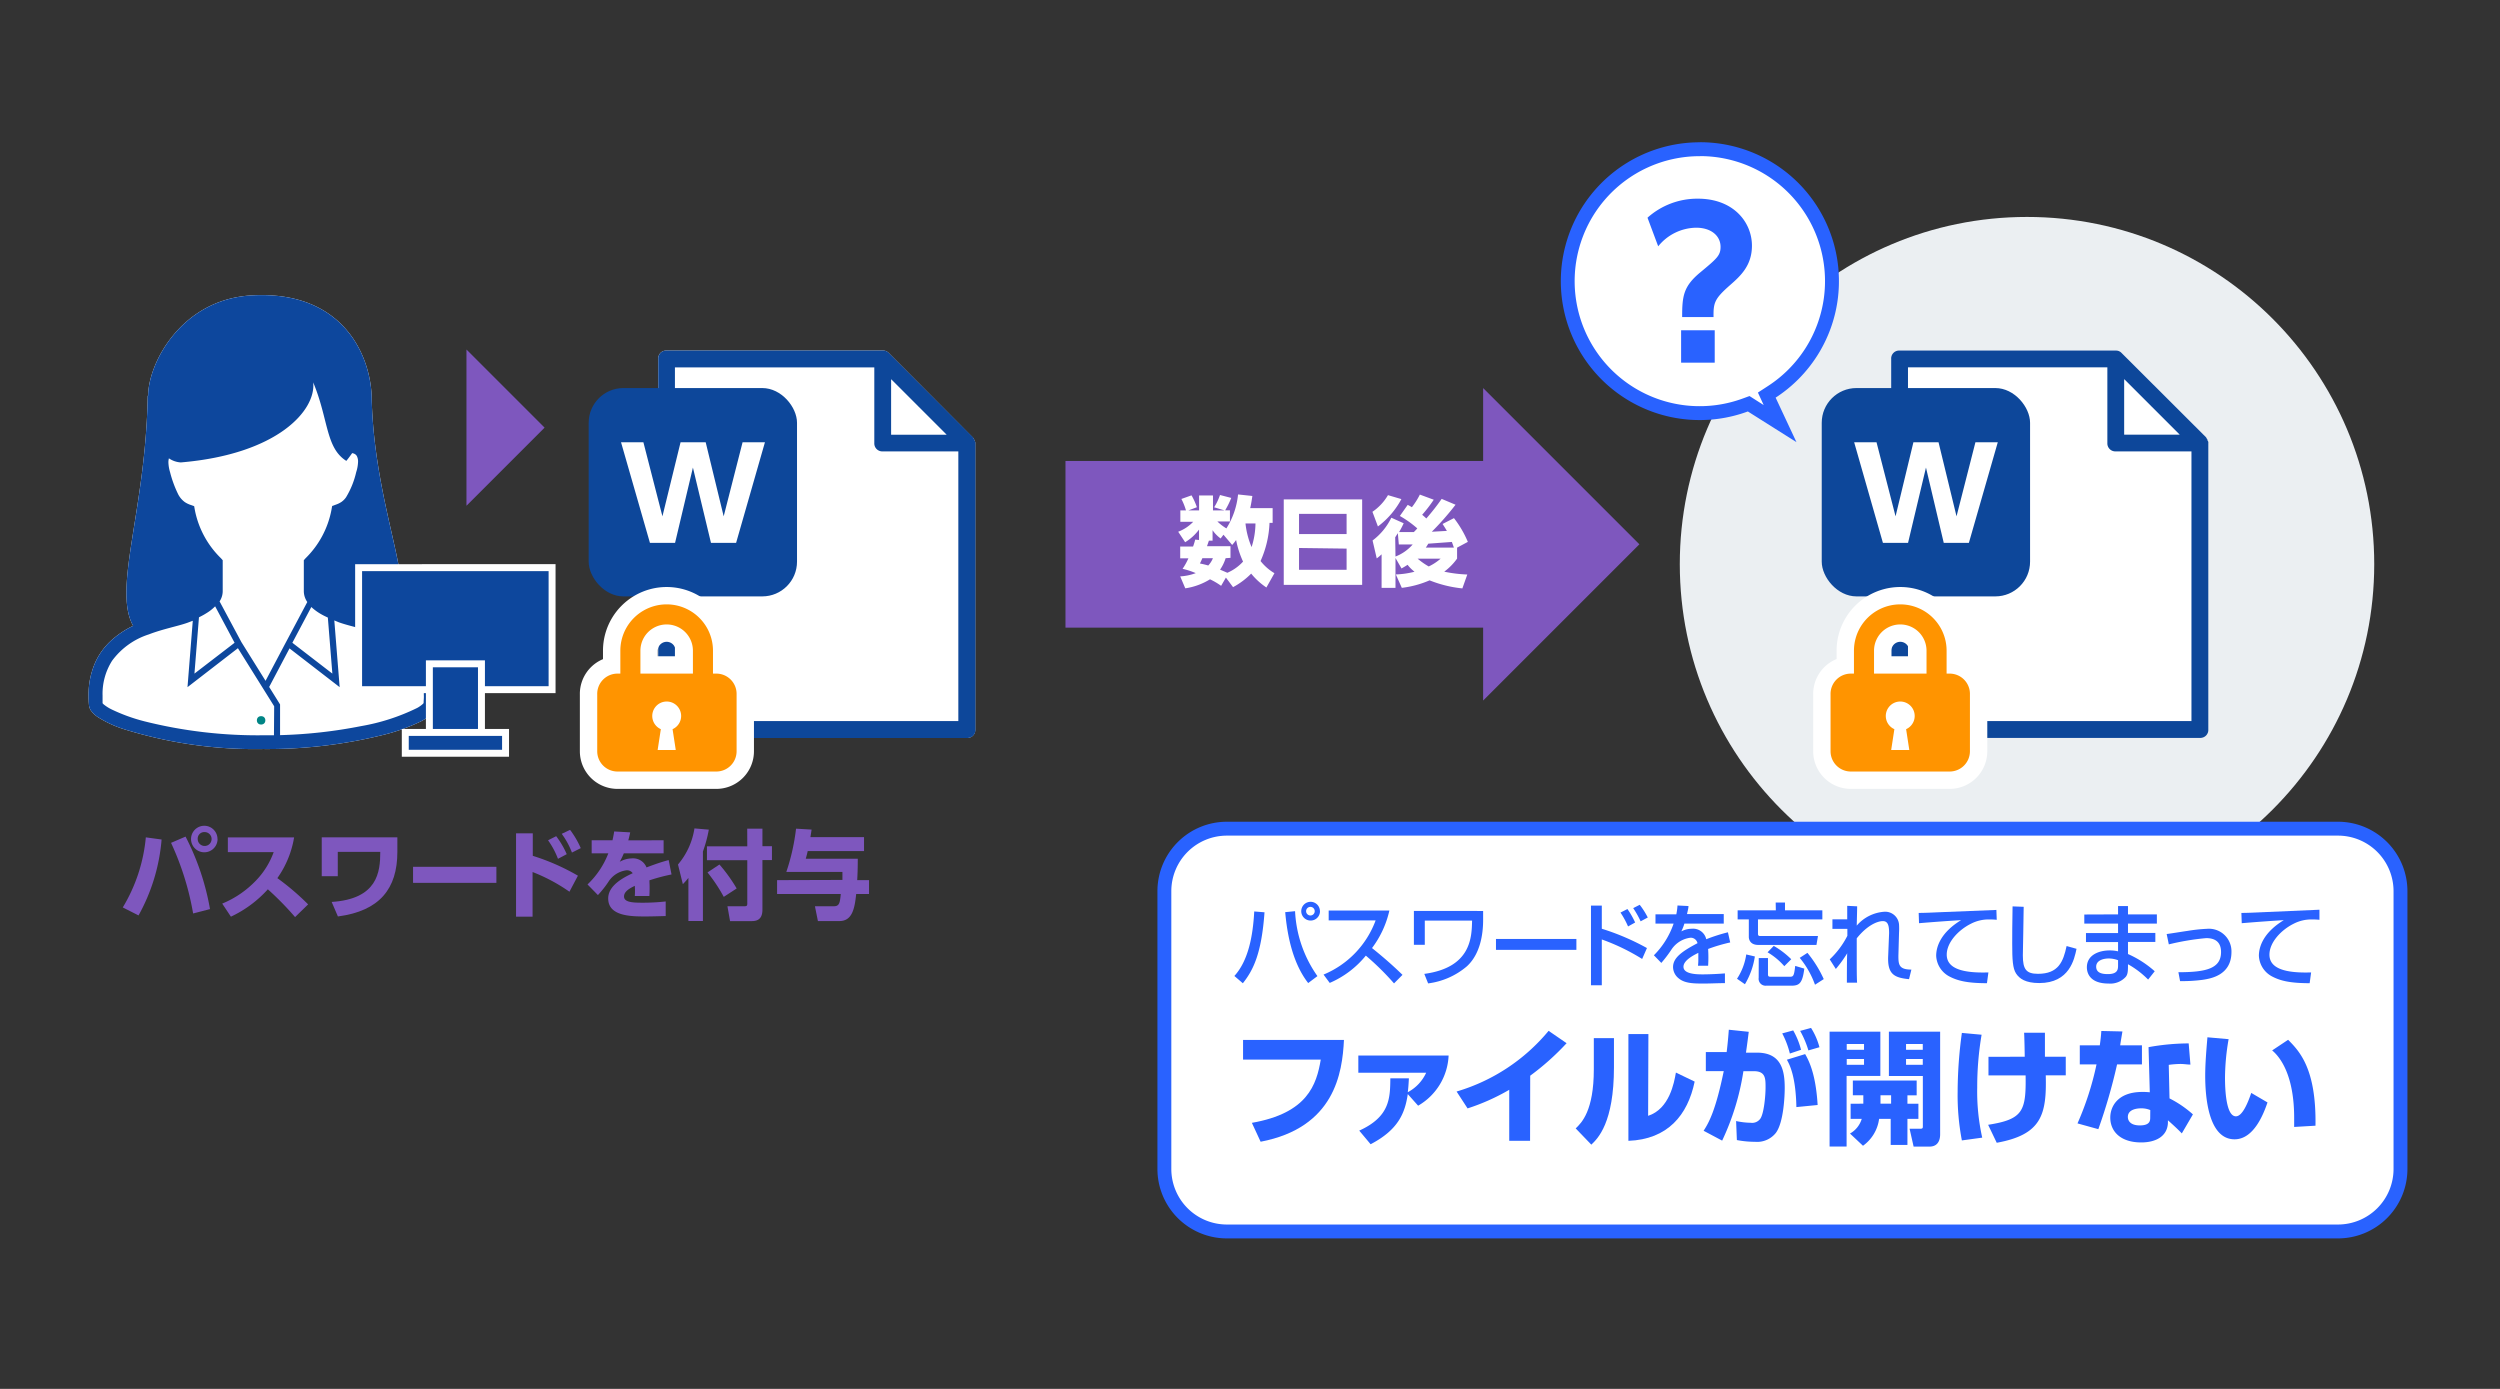<svg id="レイアウト" xmlns="http://www.w3.org/2000/svg" viewBox="0 0 360 200" width="360" height="200"><rect x="0" y="0" width="360" height="200" fill="#333333" stroke="none"/><defs><style>.cls-1{fill:#ebeff2;}.cls-2{fill:#fff;}.cls-3,.cls-5{fill:#0d479d;}.cls-4{fill:#008485;}.cls-5,.cls-9{stroke:#fff;}.cls-5{stroke-miterlimit:10;}.cls-6{fill:#7e57be;}.cls-7{fill:#2962ff;}.cls-8{fill:#0d479a;}.cls-9{fill:none;stroke-width:5px;}.cls-10{fill:#ff9400;}</style></defs><title>148-155_20180921_fileprotection_zu_2</title><circle class="cls-1" cx="291.89" cy="81.24" r="50"/><path class="cls-2" d="M61.32,94a11.27,11.27,0,0,0-4.5-3.78C60.56,85.6,54,74,53.53,57.59c0-6.16-4-15.82-17.32-15.05C26.06,43.13,21.33,52.37,21.33,57l-.06,0C21,73.44,16.2,84.78,19.17,90.12A13.14,13.14,0,0,0,16.28,92a9.69,9.69,0,0,0-2.53,3.32,11.46,11.46,0,0,0-1,4.85q0,.66.06,1.36a1.72,1.72,0,0,0,.3.81,3.89,3.89,0,0,0,1.11,1,16.07,16.07,0,0,0,3.37,1.58,63.37,63.37,0,0,0,20.28,2.94,68.94,68.94,0,0,0,17.57-2.1,27.14,27.14,0,0,0,5.14-1.87,7.79,7.79,0,0,0,1.53-1,3,3,0,0,0,.53-.58,1.74,1.74,0,0,0,.3-.81c0-.47.06-.92.06-1.35A10.77,10.77,0,0,0,61.32,94Z"/><path class="cls-3" d="M61.32,94a11.27,11.27,0,0,0-4.5-3.78C60.56,85.6,54,74,53.53,57.59c0-6.16-4-15.82-17.32-15.05C26.06,43.13,21.33,52.37,21.33,57l-.06,0C21,73.44,16.2,84.78,19.17,90.12A13.14,13.14,0,0,0,16.28,92a9.69,9.69,0,0,0-2.53,3.32,11.46,11.46,0,0,0-1,4.85q0,.66.06,1.36a1.72,1.72,0,0,0,.3.81,3.89,3.89,0,0,0,1.11,1,16.07,16.07,0,0,0,3.37,1.58,63.37,63.37,0,0,0,20.28,2.94,68.94,68.94,0,0,0,17.57-2.1,27.14,27.14,0,0,0,5.14-1.87,7.79,7.79,0,0,0,1.53-1,3,3,0,0,0,.53-.58,1.74,1.74,0,0,0,.3-.81c0-.47.06-.92.06-1.35A10.77,10.77,0,0,0,61.32,94Zm-37-28a3.41,3.41,0,0,0,1.71.59c14-1.18,19.51-7.54,19.07-11.53,2.22,5.32,1.77,9.42,4.77,11.31.3-.36.57-.74.84-1.12a1.07,1.07,0,0,1,.4.14.79.79,0,0,1,.29.31,1.71,1.71,0,0,1,.16.81A5.4,5.4,0,0,1,51.29,68a12.21,12.21,0,0,1-1.46,3.61,2.66,2.66,0,0,1-.65.66,3.51,3.51,0,0,1-.82.4l-.53.19-.1.56A13.21,13.21,0,0,1,44,80.39l-.25.28v4.48a2.77,2.77,0,0,0,.5,1.54L41,92.81h0l-2.76,5.23-3.48-5.58L31.62,86.6a2.7,2.7,0,0,0,.45-1.45V80.67l-.25-.28a13.22,13.22,0,0,1-3.76-6.94l-.1-.56-.53-.19a3.5,3.5,0,0,1-.82-.4,3.21,3.21,0,0,1-1-1.22A16.34,16.34,0,0,1,24.49,68a5.41,5.41,0,0,1-.24-1.46A2.2,2.2,0,0,1,24.31,66.05ZM47.86,97,42.1,92.56l2.73-5.15a7.66,7.66,0,0,0,1.5,1.08c.28.16.58.3.88.44ZM33.78,92.56,28,97l.65-8.11a11,11,0,0,0,1.47-.85,6.73,6.73,0,0,0,.86-.73Zm5.67,13.32-1.55,0a66.94,66.94,0,0,1-17.06-2,25.27,25.27,0,0,1-4.76-1.72,5.92,5.92,0,0,1-1.14-.72,1.1,1.1,0,0,1-.17-.18c0-.38,0-.76,0-1.11a8.88,8.88,0,0,1,1.37-5,10.56,10.56,0,0,1,5.3-3.8c1-.39,2.08-.69,3-.94s1.83-.47,2.55-.73l.77-.29L27,98.95l7.26-5.61,5.22,8.36ZM61,101.24l-.08.1a4.15,4.15,0,0,1-.84.6A29.67,29.67,0,0,1,52,104.56a69.41,69.41,0,0,1-11.67,1.3v-4.42l-1.57-2.52,2.93-5.55,7.22,5.58-.77-9.61.65.27c1,.36,2.2.64,3.54,1a15.78,15.78,0,0,1,5.9,2.82,7.69,7.69,0,0,1,2,2.64,9.39,9.39,0,0,1,.8,4C61.06,100.49,61,100.86,61,101.24Z"/><circle class="cls-4" cx="37.6" cy="103.73" r="0.61"/><rect class="cls-3" x="51.64" y="81.74" width="27.87" height="17.56"/><path class="cls-2" d="M79,82.24V98.81H52.14V82.24H79m1-1H51.14V99.81H80V81.24Z"/><rect class="cls-5" x="61.83" y="95.59" width="7.5" height="11.37"/><rect class="cls-5" x="58.36" y="105.47" width="14.44" height="3"/><path class="cls-6" d="M23.27,120.89a27,27,0,0,1-3.32,10.93l-2.27-1.15A23.7,23.7,0,0,0,21,120.58Zm4.54,10.65a40.3,40.3,0,0,0-3.18-10.17l2.09-.9a36.16,36.16,0,0,1,3.52,10.44Zm3.52-10.72a1.91,1.91,0,1,1-1.91-1.91A1.91,1.91,0,0,1,31.32,120.82Zm-2.86,0a1,1,0,1,0,1-1A.94.94,0,0,0,28.47,120.82Z"/><path class="cls-6" d="M42.35,120.59a14.15,14.15,0,0,1-2.41,5.86,36.75,36.75,0,0,1,4.43,3.78l-1.88,1.83a43.17,43.17,0,0,0-3.92-4A16.69,16.69,0,0,1,33.25,132L32,130.12a14.23,14.23,0,0,0,4.82-3.28,11.59,11.59,0,0,0,2.59-4.13H32.81v-2.12Z"/><path class="cls-6" d="M57.22,120.58v2.1c0,5.29-2.55,8.5-8.56,9.29l-.9-2.09c6.61-.43,7-4.29,7-7.21H48.64v3.5H46.33v-5.59Z"/><path class="cls-6" d="M71.48,124.82v2.31h-12v-2.31Z"/><path class="cls-6" d="M82,128.41a25.14,25.14,0,0,0-5.31-2.84V132H74.31V120h2.41v3.24a31.61,31.61,0,0,1,6.5,2.86Zm-1.91-8A12.48,12.48,0,0,1,81.61,123l-1.26.67A11.9,11.9,0,0,0,78.92,121Zm2-.91a13,13,0,0,1,1.54,2.63l-1.27.64a11.27,11.27,0,0,0-1.47-2.7Z"/><path class="cls-6" d="M95.56,121v1.88H89.83a11.48,11.48,0,0,1-.59,1.22,3.66,3.66,0,0,1,1.72-.49,2.08,2.08,0,0,1,2.14,1.3c.45-.17,1.9-.73,3.19-1.06l.41,2.07a27.08,27.08,0,0,0-3.19.85,18.62,18.62,0,0,1,0,2.25h-2.1a9.62,9.62,0,0,0,0-1.46c-.63.31-1.55.77-1.55,1.53s1,.9,2.48.9a29.65,29.65,0,0,0,3.52-.18v2.1c-2.09.06-2.52.06-3,.06-2.1,0-5.28-.07-5.28-2.59,0-1.88,2.17-3,3.53-3.64a1,1,0,0,0-.88-.42,3.62,3.62,0,0,0-2.52,1.51,14.69,14.69,0,0,1-1.61,2.06l-1.5-1.53a12.22,12.22,0,0,0,3-4.48H85.2V121h3c.11-.52.17-.78.24-1.27l2.31.13c-.14.64-.18.83-.28,1.15Z"/><path class="cls-6" d="M99.13,126.42a11.22,11.22,0,0,1-.8.9l-.7-2.83a10.48,10.48,0,0,0,2.37-5.2l2.07.18a19.43,19.43,0,0,1-.85,3.15v10H99.13Zm8.47-7.09h2.19v2.52h1.37v2h-1.37V131c0,1.57-1,1.64-1.61,1.64h-3.05l-.38-2.14h2.47c.38,0,.39-.15.39-.45v-6.18h-5.81v-2h5.81Zm-4,5.16a22.76,22.76,0,0,1,2.48,3.45l-1.86,1.21a22.86,22.86,0,0,0-2.34-3.52Z"/><path class="cls-6" d="M121.31,126.71c0-.35,0-.66,0-1.15h-8.08a30.32,30.32,0,0,0,1.4-6.23l2.24.13c-.06.42-.1.66-.17,1.09h7.72v2h-8.11c-.08.39-.15.64-.28,1.11h7.49c0,2-.08,2.94-.08,3.08h1.7v2h-1.85c-.22,2.16-.6,3.89-2.4,3.89h-3.11l-.43-2.13h2.72c.81,0,.88-.5,1-1.76H111.9v-2Z"/><polygon class="cls-6" points="236.07 78.38 213.57 100.88 213.57 55.88 236.07 78.38 236.07 78.38"/><rect class="cls-6" x="153.43" y="66.38" width="64.14" height="24"/><path class="cls-2" d="M176.53,83.17l-.69,1.19a9.94,9.94,0,0,0-1.6-.94,9.4,9.4,0,0,1-3.56,1.3L169.95,83a7.59,7.59,0,0,0,2.24-.47,11,11,0,0,0-1.9-.62,9.26,9.26,0,0,0,.84-1.51h-1.18V78.7h1.85a8.3,8.3,0,0,0,.31-1l.55.06v-1.5a7,7,0,0,1-2,1.82l-1-1.51a5.89,5.89,0,0,0,2.16-1.43h-1.85V73.5h.81a9,9,0,0,0-.66-1.65l1.46-.52a9.69,9.69,0,0,1,.77,1.71l-1.23.46h1.55V71.35h2V73.5h1.67l-1.5-.45a8.62,8.62,0,0,0,.84-1.77l1.62.42a12.16,12.16,0,0,1-.88,1.79h.69v1.6h-1.81a7,7,0,0,0,1.3,1,11.24,11.24,0,0,0,1.68-4.89l2.06.22c-.07.46-.14,1-.31,1.75h3.23v2.12h-.45a14.75,14.75,0,0,1-1.29,5.5,7.32,7.32,0,0,0,2,1.75l-1.16,2.06a10,10,0,0,1-2.19-2,10.91,10.91,0,0,1-2.61,1.95Zm-3.39-2.79c-.06.14-.08.21-.35.76.38.08.66.14,1.2.29a3.3,3.3,0,0,0,.67-1.05Zm3.35,0a6,6,0,0,1-.8,1.65l1.05.45A6.6,6.6,0,0,0,179,80.87a13.51,13.51,0,0,1-1-3.11,6.36,6.36,0,0,1-.57.71L176.18,77l-.41.54a4.84,4.84,0,0,1-1.16-1.19v1.51h-.53l-.27.79h3.38v1.68Zm2.86-5a11.83,11.83,0,0,0,.88,3.4,11.65,11.65,0,0,0,.56-3.4Z"/><path class="cls-2" d="M196.15,71.91V84.22H184.86V71.91Zm-9.09,5h6.85V74h-6.85Zm0,2v3.14h6.85V79Z"/><path class="cls-2" d="M200.95,80.35v4.3h-2V79.82a7.16,7.16,0,0,1-.7.59l-.6-2.58a9,9,0,0,0,2.7-3.28l1.78.8a13.83,13.83,0,0,1-.66,1.27c.67,0,1.79,0,2.12,0,.29-.29.38-.39.5-.53a14.86,14.86,0,0,0-2.51-1.79l1.13-1.6c.27.14.35.18.6.34a10.74,10.74,0,0,0,1.15-1.82l2,.74a20.36,20.36,0,0,1-1.67,2.17c.31.25.45.39.6.53a32.38,32.38,0,0,0,2.21-2.82l2,.84a40.13,40.13,0,0,1-3.42,3.89l2.17-.12c-.17-.29-.24-.41-.62-1l1.64-.84a15.07,15.07,0,0,1,2,3.42l-1.55.83v1.58a8.46,8.46,0,0,1-1.85,1.88,19.44,19.44,0,0,0,3.32.41l-.71,2a17.27,17.27,0,0,1-4.72-1.16,14.22,14.22,0,0,1-4,1.08L201,82.72a12.52,12.52,0,0,0,2.69-.39,5.52,5.52,0,0,1-1-1c-.29.2-.55.34-.87.53Zm-3.32-6.65a7.46,7.46,0,0,0,2.24-2.4l1.93.57a11.93,11.93,0,0,1-3.38,3.94Zm3.32,6.44a6.26,6.26,0,0,0,2.48-1.74c-.7,0-1.33,0-2,0l-.14-1.62c-.1.15-.18.29-.38.59Zm3.19.31a10.19,10.19,0,0,0,1.6,1.12,7.54,7.54,0,0,0,1.71-1.12Zm5.22-1.6c-.18-.52-.24-.66-.29-.81l-3.4.25a6.36,6.36,0,0,1-.35.56Z"/><rect class="cls-2" x="167.66" y="119.33" width="178" height="58" rx="9" ry="9"/><path class="cls-7" d="M336.67,120.33a8,8,0,0,1,8,8v40a8,8,0,0,1-8,8h-160a8,8,0,0,1-8-8v-40a8,8,0,0,1,8-8h160m0-2h-160a10,10,0,0,0-10,10v40a10,10,0,0,0,10,10h160a10,10,0,0,0,10-10v-40a10,10,0,0,0-10-10Z"/><path class="cls-7" d="M177.75,140.54c2-2.2,2.67-5.72,2.86-9.29l1.48.12c-.42,5.9-1.6,8.31-3.12,10.22Zm8.74-9.33a17.64,17.64,0,0,0,3.22,9.35l-1.33,1c-2.14-2.74-3-6.63-3.31-10.21Zm3.59,0a1.35,1.35,0,1,1-1.35-1.35A1.35,1.35,0,0,1,190.07,131.23Zm-2,0a.62.62,0,0,0,.62.62.62.62,0,1,0-.62-.62Z"/><path class="cls-7" d="M190.59,140.34a13.49,13.49,0,0,0,7.5-7.8h-6.76v-1.42h8.74a14.11,14.11,0,0,1-2.5,5.4c1.52,1.22,3,2.5,4.39,3.86l-1.22,1.23a38.15,38.15,0,0,0-4.06-4,13.6,13.6,0,0,1-5.2,3.93Z"/><path class="cls-7" d="M213.57,131.18v1.29c0,2.11-.43,4.92-2.33,6.67a10.67,10.67,0,0,1-5.59,2.47l-.55-1.37c6.73-.91,6.83-5.24,6.88-7.67h-6.81v3.48H203.6v-4.88Z"/><path class="cls-7" d="M227,135.21v1.57H215.42v-1.57Z"/><path class="cls-7" d="M230.66,130.41v3.33a34.51,34.51,0,0,1,6.5,2.78l-.69,1.57a30,30,0,0,0-5.81-2.81v6.6H229.1V130.41Zm3.78,3a12.41,12.41,0,0,0-1.09-2l1-.51a11.87,11.87,0,0,1,1.11,1.94Zm1.81-.74a13.21,13.21,0,0,0-1.07-1.9l.94-.48a11.26,11.26,0,0,1,1.16,1.83Z"/><path class="cls-7" d="M243.14,130.47c0,.3-.08.55-.21,1.16h5.29V133h-5.67a6.61,6.61,0,0,1-.44,1.12,3.28,3.28,0,0,1,1.51-.38,1.94,1.94,0,0,1,2.08,1.51,25.12,25.12,0,0,1,3.12-1l.33,1.46a24.28,24.28,0,0,0-3.18.94,19.15,19.15,0,0,1,0,2.42h-1.46a7.1,7.1,0,0,0,.05-1c0-.36,0-.62,0-.86-.58.29-2.14,1.05-2.14,2s1.47,1.1,2.72,1.1c.17,0,1.48,0,3.25-.14v1.4c-1,0-2.07.06-3,.06-1.42,0-2.76,0-3.65-.74a2.1,2.1,0,0,1-.82-1.64c0-1.33,1.29-2.26,3.52-3.43a1,1,0,0,0-1-.79,3.87,3.87,0,0,0-2.7,1.63,18.61,18.61,0,0,1-1.51,2l-1.07-1.1A11.84,11.84,0,0,0,241,133h-2.61v-1.34h3a9,9,0,0,0,.17-1.27Z"/><path class="cls-7" d="M252.7,137.73a11,11,0,0,1-1.43,4l-1.14-.79a8.62,8.62,0,0,0,1.33-3.5Zm3-7.77h1.34v1.13h5.38v1.3h-9.27v2.08c0,.18.07.31.25.31h8.39l-.22,1.29H253.2c-1.26,0-1.37-.9-1.37-1.16v-2.52h-1.61v-1.3h5.5Zm-2.44,8h1.33v2.33c0,.33.12.36.4.36h2.7c.52,0,.65,0,.82-1.56l1.31.39c-.27,2.16-.74,2.46-1.89,2.46h-3.61a1,1,0,0,1-1.07-1.14Zm2.16-1.75a12.24,12.24,0,0,1,2.52,1.92l-1,1a9.79,9.79,0,0,0-2.41-2Zm4.85,1a16.78,16.78,0,0,1,2.35,3.78l-1.26.81a12.85,12.85,0,0,0-2.2-3.87Z"/><path class="cls-7" d="M267.43,130.51c0,.13,0,.39-.06,2.78a5.74,5.74,0,0,1,4-2,2,2,0,0,1,2.09,1.82,10,10,0,0,1,0,1.21l-.09,3.3c0,1.27.06,2,1.87,2L274.9,141c-2.17-.21-3.13-.73-3-3.37l.13-3.26c0-1-.12-1.73-.9-1.73s-2.26.6-3.76,2.48c0,.79,0,1.59,0,2.77,0,1.6,0,2.92.05,3.61h-1.47c0-.29,0-3.67.05-4.23a18.38,18.38,0,0,1-1.64,2.26l-.88-1.38a12.32,12.32,0,0,0,2.54-3.39v-1h-2.15v-1.38H266c0-.18,0-1.88,0-1.94Z"/><path class="cls-7" d="M287.53,132.45a10.48,10.48,0,0,0-1.13-.05,5.53,5.53,0,0,0-2.57.61c-1.85.92-3.5,2.71-3.5,4.46,0,2,2.27,2.68,6,2.56l-.21,1.55c-2.79,0-4.19-.34-5.37-.95a3.54,3.54,0,0,1-1.94-3c0-1.34.69-3.37,3.59-5.13-2,.12-4,.27-6.06.44l-.05-1.48c.9,0,1.87-.05,2.77-.09l8.42-.34Z"/><path class="cls-7" d="M291.41,130.58c0,1.11-.12,6.66-.12,7,0,2,.48,2.65,2.18,2.65,2.94,0,3.64-1.74,4.12-4l1.43.4c-.31,1.47-1,4.93-5.36,4.93-2,0-2.87-.64-3.35-1.38s-.55-2-.55-4.25c0-1.16,0-2.89.05-5.41Z"/><path class="cls-7" d="M305,131.67v-1.2h1.43v1.2h4.16V133h-4.16v1.34h3.94v1.3h-3.94v1.74a14.71,14.71,0,0,1,3.85,2.48l-.95,1.2a13,13,0,0,0-2.9-2.21v.26c0,.92-.08,1.22-.29,1.52a3,3,0,0,1-2.51,1c-2.61,0-3.12-1.43-3.12-2.34,0-1.82,1.81-2.43,3.28-2.43a5.41,5.41,0,0,1,1.21.13v-1.33h-4.62v-1.3H305V133h-4.86v-1.31Zm0,6.6a3.89,3.89,0,0,0-1.33-.25c-.74,0-1.82.25-1.82,1.18s.9,1.07,1.68,1.07c1.47,0,1.47-.74,1.47-1.27Z"/><path class="cls-7" d="M313.69,140c4,0,6.14-.53,6.14-2.91,0-1.31-.71-2-2.13-2a35.92,35.92,0,0,0-5.39.9L312,134.5c.47-.05,2.52-.39,3-.45a23.2,23.2,0,0,1,2.79-.3,3.25,3.25,0,0,1,3.54,3.34c0,3.38-3.05,3.83-4.12,4a22,22,0,0,1-3.28.19Z"/><path class="cls-7" d="M334,132.45a10.48,10.48,0,0,0-1.13-.05,5.53,5.53,0,0,0-2.57.61c-1.85.92-3.5,2.71-3.5,4.46,0,2,2.27,2.68,6,2.56l-.21,1.55c-2.79,0-4.19-.34-5.37-.95a3.54,3.54,0,0,1-1.94-3c0-1.34.69-3.37,3.59-5.13-2,.12-4,.27-6.06.44l-.05-1.48c.9,0,1.87-.05,2.77-.09L334,131Z"/><path class="cls-7" d="M193.53,149.75c-.23,4.77-1.35,12.62-12,14.66l-1.26-2.72c8-1.4,9.31-5.47,9.92-9.11H179v-2.83Z"/><path class="cls-7" d="M195.73,162.81c4.41-2,4.45-4.66,4.48-7.53l2.67,0c-.05,1-.09,1.46-.16,2a6,6,0,0,0,2.65-2.81H195.6V152h13a8.77,8.77,0,0,1-4.39,7.22l-1.49-1.67c-.4,2.72-1.35,5.13-5.35,7.22Z"/><path class="cls-7" d="M220.33,164.28h-3v-7.35a30.41,30.41,0,0,1-6,2.68l-1.58-2.43A27.19,27.19,0,0,0,223,148.44l2.59,1.78a36.54,36.54,0,0,1-5.24,4.68Z"/><path class="cls-7" d="M232.41,153.68c0,8-2.32,10.26-3.26,11.15l-2.25-2.34c.85-.81,2.61-2.52,2.61-8.5v-4.5h2.9Zm4.92,7c3.08-1,3.75-4.79,4-6.23l2.7,1.3c-1,4.84-3.89,8.32-9.54,8.53V148.91h2.88Z"/><path class="cls-7" d="M251.82,148.58c-.09.7-.18,1.48-.4,3H253c3.58,0,4,2.67,4,5.1,0,1-.13,4.93-1.28,6.46a3.44,3.44,0,0,1-3,1.28,14,14,0,0,1-2.61-.25l-.11-2.74a10.55,10.55,0,0,0,2.11.25,1.44,1.44,0,0,0,1.39-.61c.5-.74.74-3.21.74-4.5s0-2.34-1.75-2.32l-1.44,0a36,36,0,0,1-3.06,10l-2.67-1.42c.79-1.21,1.75-3,2.9-8.59l-2.58,0v-2.74h3c.16-1.31.25-2.38.31-3.22Zm5.92,3.13a12.68,12.68,0,0,0-1.1-2.9l1.58-.43a11.23,11.23,0,0,1,1.13,2.79Zm.94,7.71c-.09-4.5-1-6.16-1.37-6.82l2.63-.81c.9,1.53,1.58,3.71,1.8,7.33Zm1.73-8.16a13.65,13.65,0,0,0-1.19-2.81l1.57-.43A9.85,9.85,0,0,1,262,150.8Z"/><path class="cls-7" d="M263.46,148.56h7.31v6.37h-4.86v10.17h-2.45Zm2.47,1.78v.83h2.49v-.83Zm0,2.16v.83h2.49v-.83Zm2.39,6.43v-1.21h-1.51V155.6H276v2.13h-1.33v1.21h1.58v2.18h-1.58v3.75h-2.41v-3.75h-1.67a5.66,5.66,0,0,1-2.32,3.87l-1.87-1.76a3.62,3.62,0,0,0,1.69-2.11h-1.6v-2.18Zm4,0v-1.21h-1.53v1.21ZM272,148.56h7.38v14.75c0,.32,0,1.8-1.53,1.8h-2.29l-.58-2.57h1.48c.4,0,.43-.07.43-.38v-7.22H272Zm2.47,1.78v.83h2.41v-.83Zm0,2.16v.83h2.41v-.83Z"/><path class="cls-7" d="M285.35,149a45,45,0,0,0-.63,7.58,30.5,30.5,0,0,0,.72,7.24l-2.93.4a34.7,34.7,0,0,1-.61-7,63.36,63.36,0,0,1,.61-8.48Zm6.21,3.17c0-.54-.05-3-.09-3.46h3c0,.54,0,3,0,3.46h3v2.68h-2.88c.14,5.62-.56,8.53-7.06,9.71l-1.24-2.59c5.06-.79,5.47-2,5.4-7.11h-5.35v-2.68Z"/><path class="cls-7" d="M305.63,148.53c-.05.32-.29,1.69-.32,2h3.13v2.74h-3.58a79.62,79.62,0,0,1-2.7,9.33l-3-.83a42.93,42.93,0,0,0,2.74-8.5h-2.41v-2.74h2.88c.14-1,.18-1.46.22-2.07Zm9.79,4.77c-.43,0-.9-.09-1.46-.09a13.32,13.32,0,0,0-1.66.13l.11,4.83a15.57,15.57,0,0,1,3.37,2.3l-1.6,2.74c-.49-.52-1.19-1.17-2-1.89l0,.38c-.09,2-1.84,2.81-3.84,2.81-3,0-4.46-1.6-4.46-3.58,0-1.58,1.06-3.69,4.61-3.69a9.12,9.12,0,0,1,1.08.05l-.18-6.5a32.86,32.86,0,0,1,5.78-.54Zm-5.78,6.55a3.29,3.29,0,0,0-1.3-.25c-.25,0-1.93,0-1.93,1.24,0,.38.2,1.22,1.73,1.22s1.49-.76,1.49-1.21Z"/><path class="cls-7" d="M320.92,149.64a33.43,33.43,0,0,0-.52,5.51c0,1.64.13,5.6,1.57,5.6.92,0,1.71-1.89,2.21-3.37l2.34,1.37c-.54,1.58-1.94,5.31-4.74,5.31-3.8,0-4.23-6.18-4.23-9.18,0-1.85.2-4.07.32-5.51Zm9.44,12.64c0-.36,0-.74,0-1.3,0-6.14-2-8.75-3.17-9.72l2.3-1.53c1.62,1.64,4.07,4.14,3.94,12.37Z"/><polygon class="cls-6" points="78.42 61.58 67.17 72.83 67.17 50.33 78.42 61.58 78.42 61.58"/><path class="cls-2" d="M318,63.8v41.25a1.15,1.15,0,0,1-1.21,1.21H273.54a1.14,1.14,0,0,1-1.21-1.21V51.69a1.14,1.14,0,0,1,1.21-1.21h31.14a1.09,1.09,0,0,1,.84.36L317.63,63c.13.12.13.24.24.37v.12a.44.44,0,0,1,.12.37Z"/><path class="cls-8" d="M318,63.8a.44.44,0,0,0-.12-.37v-.12c-.12-.12-.12-.24-.24-.37L305.52,50.84a1.09,1.09,0,0,0-.84-.36H273.54a1.14,1.14,0,0,0-1.21,1.21v53.36a1.14,1.14,0,0,0,1.21,1.21h43.25a1.15,1.15,0,0,0,1.21-1.21V63.8Zm-43.25-10.9h28.71V63.8A1.15,1.15,0,0,0,304.67,65h10.9v38.83H274.75Zm35.13,5.69,4,4h-8v-8Zm-4-4"/><rect class="cls-8" x="262.33" y="55.88" width="30" height="30" rx="5" ry="5"/><path class="cls-2" d="M274.76,78.17h-3.62L267,63.69h3.22l2.74,10.66,2.57-10.66h3.62l2.59,10.66,2.72-10.66h3.22l-4.16,14.48h-3.62l-2.56-10.84Z"/><path class="cls-9" d="M280.76,97h-.45v-3.3a6.67,6.67,0,1,0-13.34,0V97h-.45A2.92,2.92,0,0,0,263.6,100v8.18a2.92,2.92,0,0,0,2.92,2.92h14.23a2.92,2.92,0,0,0,2.92-2.92V100A2.92,2.92,0,0,0,280.76,97Zm-10.9-3.3a3.78,3.78,0,1,1,7.56,0V97h-7.56ZM274.48,105l.46,3h-2.61l.46-3a2.08,2.08,0,1,1,1.69,0Z"/><path class="cls-10" d="M280.76,97h-.45v-3.3a6.67,6.67,0,1,0-13.34,0V97h-.45A2.92,2.92,0,0,0,263.6,100v8.18a2.92,2.92,0,0,0,2.92,2.92h14.23a2.92,2.92,0,0,0,2.92-2.92V100A2.92,2.92,0,0,0,280.76,97Zm-10.9-3.3a3.78,3.78,0,1,1,7.56,0V97h-7.56ZM274.48,105l.46,3h-2.61l.46-3a2.08,2.08,0,1,1,1.69,0Z"/><path class="cls-2" d="M140.44,63.8v41.25a1.15,1.15,0,0,1-1.21,1.21H96a1.14,1.14,0,0,1-1.21-1.21V51.69A1.14,1.14,0,0,1,96,50.48h31.14a1.09,1.09,0,0,1,.84.36L140.08,63c.13.12.13.24.24.37v.12a.44.44,0,0,1,.12.37Z"/><path class="cls-8" d="M140.44,63.8a.44.44,0,0,0-.12-.37v-.12c-.12-.12-.12-.24-.24-.37L128,50.84a1.09,1.09,0,0,0-.84-.36H96a1.14,1.14,0,0,0-1.21,1.21v53.36A1.14,1.14,0,0,0,96,106.27h43.25a1.15,1.15,0,0,0,1.21-1.21V63.8ZM97.19,52.91h28.71V63.8A1.15,1.15,0,0,0,127.12,65H138v38.83H97.19Zm35.13,5.69,4,4h-8v-8Zm-4-4"/><rect class="cls-8" x="84.77" y="55.88" width="30" height="30" rx="5" ry="5"/><path class="cls-2" d="M97.21,78.17H93.59L89.43,63.69h3.22l2.74,10.66L98,63.69h3.62l2.59,10.66,2.72-10.66h3.22L106,78.17h-3.62L99.78,67.33Z"/><path class="cls-9" d="M103.12,97h-.45v-3.3a6.67,6.67,0,1,0-13.34,0V97h-.45A2.92,2.92,0,0,0,86,100v8.18a2.92,2.92,0,0,0,2.92,2.92h14.23a2.92,2.92,0,0,0,2.92-2.92V100A2.92,2.92,0,0,0,103.12,97Zm-10.9-3.3a3.78,3.78,0,1,1,7.56,0V97H92.22ZM96.85,105l.46,3H94.7l.46-3a2.08,2.08,0,1,1,1.69,0Z"/><path class="cls-10" d="M103.12,97h-.45v-3.3a6.67,6.67,0,1,0-13.34,0V97h-.45A2.92,2.92,0,0,0,86,100v8.18a2.92,2.92,0,0,0,2.92,2.92h14.23a2.92,2.92,0,0,0,2.92-2.92V100A2.92,2.92,0,0,0,103.12,97Zm-10.9-3.3a3.78,3.78,0,1,1,7.56,0V97H92.22ZM96.85,105l.46,3H94.7l.46-3a2.08,2.08,0,1,1,1.69,0Z"/><path class="cls-2" d="M251.81,58.14l-.46.17a19,19,0,1,1,3.79-1.89l-.73.47,1.91,4.1Z"/><path class="cls-7" d="M244.82,22.48a18,18,0,0,1,9.78,33.1l-1.46.95.73,1.58.1.22-1.21-.77-.83-.53-.93.34a18,18,0,1,1-6.18-34.88m0-2a20,20,0,1,0,6.87,38.76l7,4.42-3-6.41a20,20,0,0,0-10.86-36.78Z"/><path class="cls-7" d="M237.24,31.35a10.74,10.74,0,0,1,7.26-2.74c5.13,0,7.78,3.4,7.78,6.77,0,2.85-1.64,4.35-3.11,5.64-2.28,2-2.45,2.56-2.42,4.64h-4.52c0-3,.17-4.41,2.59-6.42s2.94-2.45,2.94-3.69c0-1.61-1.38-2.76-3.51-2.76a7.15,7.15,0,0,0-5.47,2.68Zm4.84,16.21h4.84v4.66h-4.84Z"/></svg>